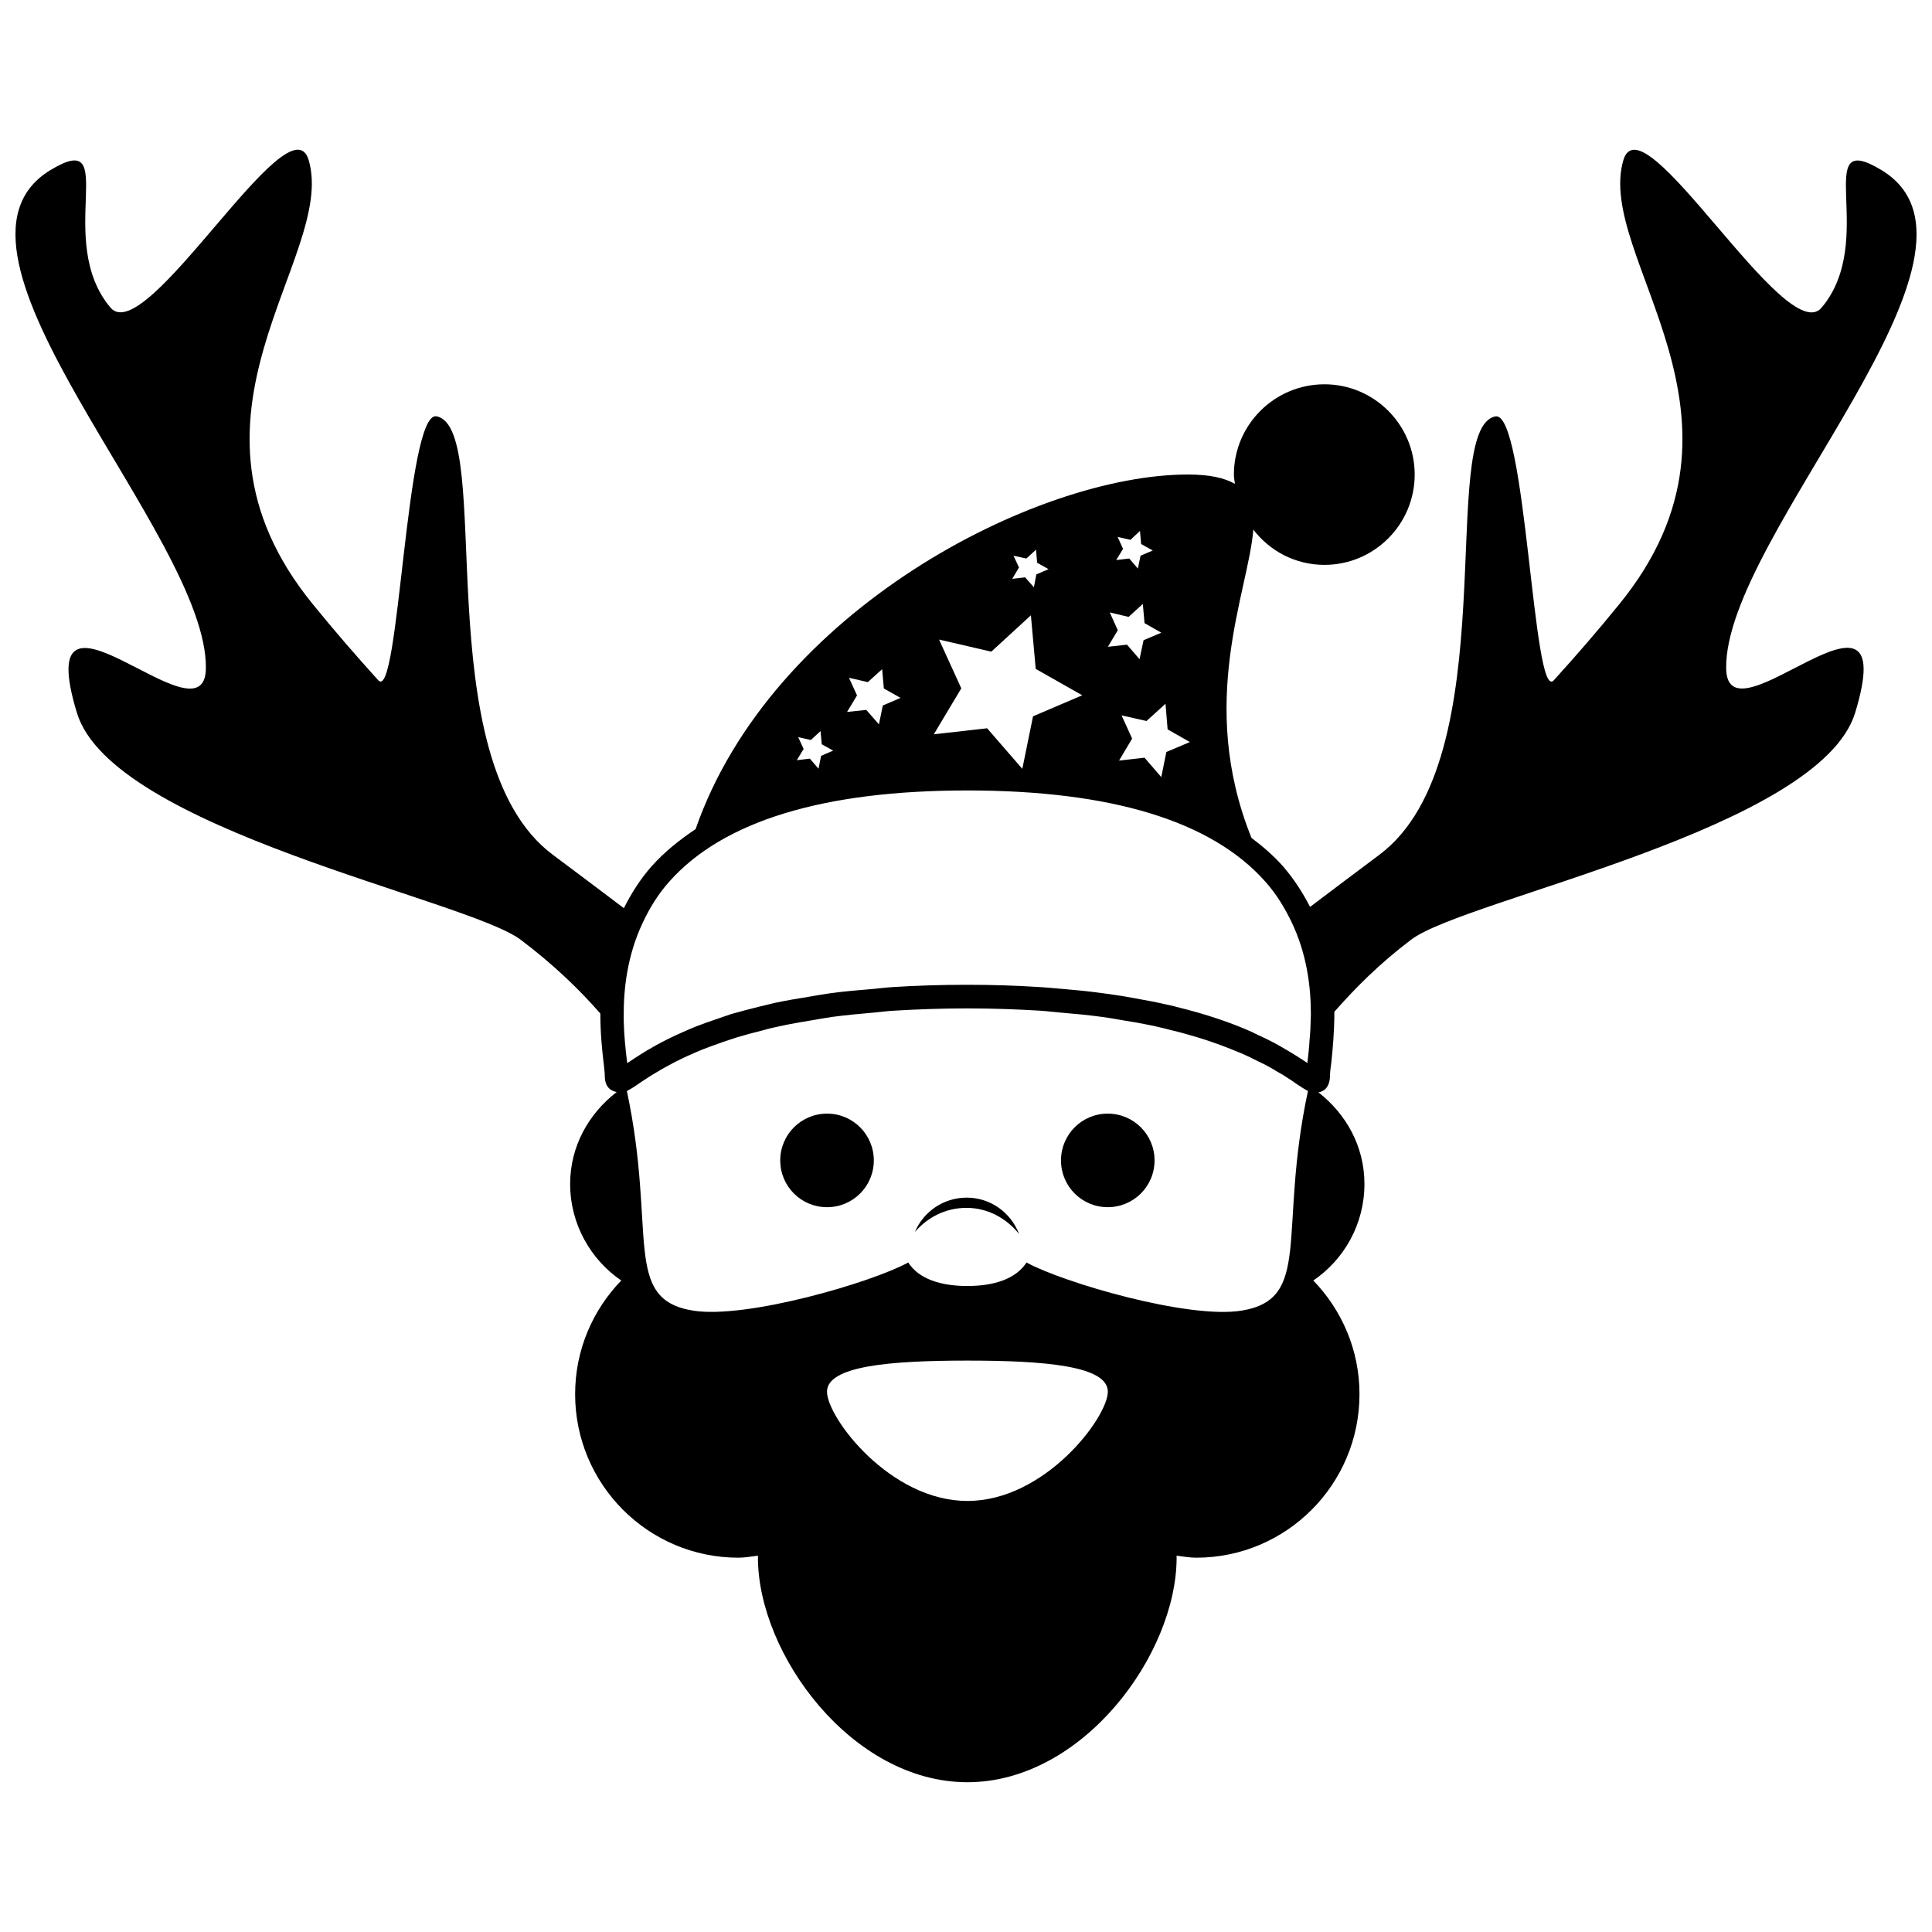 <?xml version="1.0" encoding="UTF-8"?>
<!-- Uploaded to: ICON Repo, www.svgrepo.com, Generator: ICON Repo Mixer Tools -->
<svg width="800px" height="800px" version="1.1" viewBox="144 144 512 512" xmlns="http://www.w3.org/2000/svg">
 <defs>
  <clipPath id="a">
   <path d="m148.09 183h503.81v434h-503.81z"/>
  </clipPath>
 </defs>
 <g clip-path="url(#a)">
  <path d="m375.57 451.52c0 6.875-5.535 12.398-12.398 12.398-6.856 0-12.398-5.523-12.398-12.398 0-6.852 5.543-12.395 12.398-12.395 6.863-0.004 12.398 5.543 12.398 12.395zm61.98-12.398c-6.832 0-12.375 5.543-12.375 12.395 0 6.875 5.543 12.398 12.375 12.398 6.875 0 12.418-5.523 12.418-12.398 0.004-6.848-5.539-12.395-12.418-12.395zm198.1-106.27c-9.402 30.918-103.38 49.355-117.64 60.137-8.559 6.477-14.879 12.883-20.387 19.141 0 5.367-0.461 10.074-0.793 13.309-0.203 1.465-0.352 2.664-0.352 3.348 0 3.637-1.863 4.504-3.082 4.703 7.316 5.68 12.195 14.305 12.195 24.266 0 10.645-5.367 20.027-13.551 25.594 7.539 7.805 12.238 18.387 12.238 30.117 0 23.914-19.363 43.34-43.27 43.34-1.773 0-3.457-0.332-5.211-0.535 0 0.18 0.02 0.312 0.02 0.488 0 25.598-24.797 59.551-55.465 59.551-30.617 0-55.492-33.953-55.492-59.551 0-0.199 0.02-0.332 0.02-0.488-1.742 0.203-3.402 0.535-5.203 0.535-23.883 0-43.262-19.426-43.262-43.34 0-11.73 4.68-22.312 12.223-30.117-8.129-5.562-13.543-14.949-13.543-25.594 0-10.004 4.957-18.672 12.336-24.355-1.246-0.223-2.344-0.93-2.816-2.215-0.242-0.617-0.352-1.395-0.352-2.394 0-0.684-0.168-1.883-0.324-3.348-0.367-3.129-0.84-7.629-0.84-12.844-5.57-6.387-12.355-12.941-21.094-19.547-14.25-10.766-108.22-29.23-117.62-60.137-12.832-42.25 33.863 9.391 34.176-11.742 0.562-35.246-76.484-110.62-41.219-132.08 18.984-11.543 0.82 18.508 15.926 36.418 9.398 11.156 47.57-56.137 52.551-39.035 7.473 25.727-39.59 67.867 1.133 117.71 5.481 6.742 11.266 13.438 17.289 20.09 5.555 6.18 7.285-71.672 15.48-69.941 15.684 3.258-3.316 90.789 30.809 116.21 6.488 4.812 12.641 9.492 18.801 14.129 1.926-3.793 4.223-7.582 7.449-11.199 3.246-3.625 7.195-6.836 11.559-9.738 20.117-57.898 90.18-93.984 130.48-93.984 5.875 0 9.738 0.934 12.445 2.473-0.09-0.812-0.266-1.633-0.266-2.473 0-13.172 10.773-23.91 24-23.91 13.172 0 23.91 10.738 23.91 23.91 0 13.238-10.738 23.945-23.91 23.945-7.742 0-14.504-3.684-18.852-9.34-1.312 16.469-14.992 45.68-0.488 81.695 3.016 2.262 5.859 4.723 8.25 7.418 3.078 3.523 5.367 7.176 7.273 10.875 5.988-4.512 11.934-9.035 18.316-13.781 34.113-25.414 15.129-112.93 30.762-116.21 8.23-1.734 9.961 76.094 15.508 69.941 6.035-6.652 11.824-13.352 17.297-20.094 40.719-49.867-6.348-91.984 1.133-117.71 4.973-17.102 43.137 50.191 52.543 39.047 15.129-17.922-3.062-47.977 15.922-36.43 35.266 21.457-41.742 96.812-41.207 132.06 0.309 21.094 47.02-30.531 34.199 11.672zm-182.78-2.344-5.035 4.566-6.606-1.492 2.797 6.152-3.461 5.832 6.746-0.766 4.438 5.137 1.352-6.652 6.234-2.637-5.902-3.359zm-11.25-41.055-1.816 2.973 3.457-0.414 2.285 2.664 0.711-3.406 3.238-1.383-3.078-1.707-0.312-3.469-2.527 2.363-3.398-0.793zm-1.395 21.57-2.617 4.383 5.055-0.562 3.328 3.848 1.062-5.023 4.703-1.996-4.438-2.531-0.461-5.09-3.769 3.434-4.992-1.188zm-26.18-16.621-1.797 2.996 3.422-0.398 2.32 2.629 0.652-3.406 3.238-1.387-3.027-1.695-0.297-3.461-2.559 2.336-3.406-0.746zm-15.293 32.02-7.285 12.18 14.129-1.598 9.328 10.746 2.84-13.918 13.043-5.57-12.332-7-1.277-14.195-10.488 9.629-13.852-3.203zm-27.633 1.867-2.641 4.383 5.09-0.543 3.359 3.836 1.023-4.996 4.703-2.019-4.426-2.492-0.453-5.113-3.793 3.422-5-1.152zm-14.152 14.195-1.797 2.973 3.449-0.406 2.297 2.664 0.684-3.406 3.203-1.387-3.027-1.684-0.324-3.496-2.562 2.363-3.359-0.754zm80.621 170.34c0-6.856-16.66-8.25-37.219-8.25-20.582 0-37.203 1.422-37.203 8.25 0 6.832 16.645 28.945 37.203 28.945 20.543 0.016 37.176-22.094 37.219-28.945zm53.031-79.691c-0.84-0.469-1.773-1.023-2.996-1.863-0.777-0.578-1.863-1.285-3.062-2.039-0.535-0.398-1.328-0.793-1.953-1.152-0.887-0.531-1.773-1.109-2.844-1.641-0.707-0.426-1.551-0.777-2.305-1.152-1.312-0.664-2.707-1.375-4.238-2.039-0.887-0.398-1.953-0.754-2.922-1.195-1.688-0.691-3.508-1.355-5.504-2.039-1.195-0.426-2.394-0.777-3.68-1.172-2.129-0.645-4.457-1.312-6.875-1.863-1.465-0.426-2.996-0.73-4.527-1.109-2.637-0.555-5.586-1.09-8.559-1.551-1.73-0.309-3.371-0.602-5.231-0.84-3.398-0.469-7.207-0.82-11.09-1.152-1.754-0.129-3.398-0.379-5.305-0.488-5.898-0.352-12.266-0.602-19.16-0.602-7 0-13.387 0.25-19.352 0.602-1.863 0.09-3.426 0.332-5.203 0.488-3.926 0.332-7.84 0.711-11.309 1.172-1.797 0.266-3.383 0.555-5.066 0.84-3.062 0.512-6.109 1.023-8.809 1.625-1.551 0.332-2.961 0.641-4.371 1.062-2.473 0.602-4.879 1.266-7.031 1.906-1.254 0.402-2.461 0.801-3.613 1.199-1.953 0.664-3.816 1.395-5.5 2.016-1.023 0.441-2.039 0.84-2.973 1.285-1.477 0.621-2.812 1.312-4.066 1.91-0.812 0.441-1.676 0.887-2.406 1.285-1.023 0.535-1.91 1.09-2.773 1.598-0.676 0.426-1.449 0.84-2.019 1.242-1.043 0.664-2.039 1.328-2.75 1.82-1.242 0.887-2.176 1.395-2.996 1.863 7.973 37.371-1.34 55.133 17.512 58.176 14.105 2.285 47.395-7.449 57.051-12.75 2.84 4.438 8.738 6.231 15.672 6.231 6.871 0 12.828-1.797 15.668-6.231 9.641 5.305 42.953 15.082 57.012 12.75 18.883-3.074 9.586-20.844 17.574-58.191zm0.773-20.449c0-7.223-1.062-15.969-5.211-24.531-1.754-3.582-3.883-7.195-6.898-10.555-14.242-16.031-40.809-24.117-78.938-24.117-38.133 0-64.684 8.105-78.945 24.117-3.094 3.469-5.289 7.152-7.043 10.879-4.156 8.746-5.137 17.73-5.066 25.027 0 0.352-0.02 0.641 0 0.996 0.047 2.062 0.168 3.965 0.324 5.68 0.156 1.707 0.324 3.305 0.48 4.566 0.043 0.336 0.09 0.664 0.129 1 0.566-0.379 1.363-0.887 2.019-1.355 0.035 0 0.078-0.047 0.102-0.047 0.977-0.664 2.062-1.328 3.312-2.082 0.719-0.426 1.477-0.801 2.262-1.293 1.008-0.551 2.027-1.086 3.184-1.66 1.207-0.602 2.547-1.223 3.957-1.844 1.062-0.461 2.129-0.953 3.336-1.418 1.719-0.664 3.672-1.375 5.68-2.039 1.219-0.426 2.34-0.801 3.672-1.266 2.273-0.645 4.871-1.328 7.473-1.973 1.41-0.344 2.731-0.676 4.227-1.023 2.859-0.59 6.066-1.152 9.316-1.664 1.652-0.266 3.148-0.562 4.902-0.809 3.66-0.523 7.719-0.867 11.855-1.207 1.73-0.156 3.227-0.367 5.043-0.477 6.09-0.391 12.676-0.613 19.805-0.613 6.652 0 12.719 0.203 18.441 0.566 2.203 0.109 4.246 0.32 6.356 0.496 3.144 0.277 6.211 0.547 9.094 0.914 2.527 0.32 4.922 0.652 7.231 1.02 1.863 0.344 3.613 0.617 5.387 0.977 2.926 0.496 5.812 1.141 8.43 1.75 0.047 0.023 0.09 0.023 0.176 0.066 8.387 2.039 15.039 4.371 20.293 6.723 0.109 0.047 0.223 0.09 0.359 0.199 2.414 1.109 4.656 2.176 6.519 3.219 0.266 0.133 0.469 0.266 0.691 0.402 2.926 1.66 5.41 3.238 7.141 4.41 0-0.352 0.043-0.664 0.09-0.996 0.156-1.395 0.359-3.172 0.469-5.121 0.199-1.863 0.285-4.039 0.332-6.301 0.016-0.172 0.016-0.375 0.016-0.617zm-91.211 48.703c-6.18 0-11.488 3.769-13.719 9.094 3.336-3.856 8.105-6.387 13.672-6.387 5.68 0 10.59 2.793 13.93 6.922-2.16-5.637-7.516-9.629-13.883-9.629z"/>
 </g>
</svg>